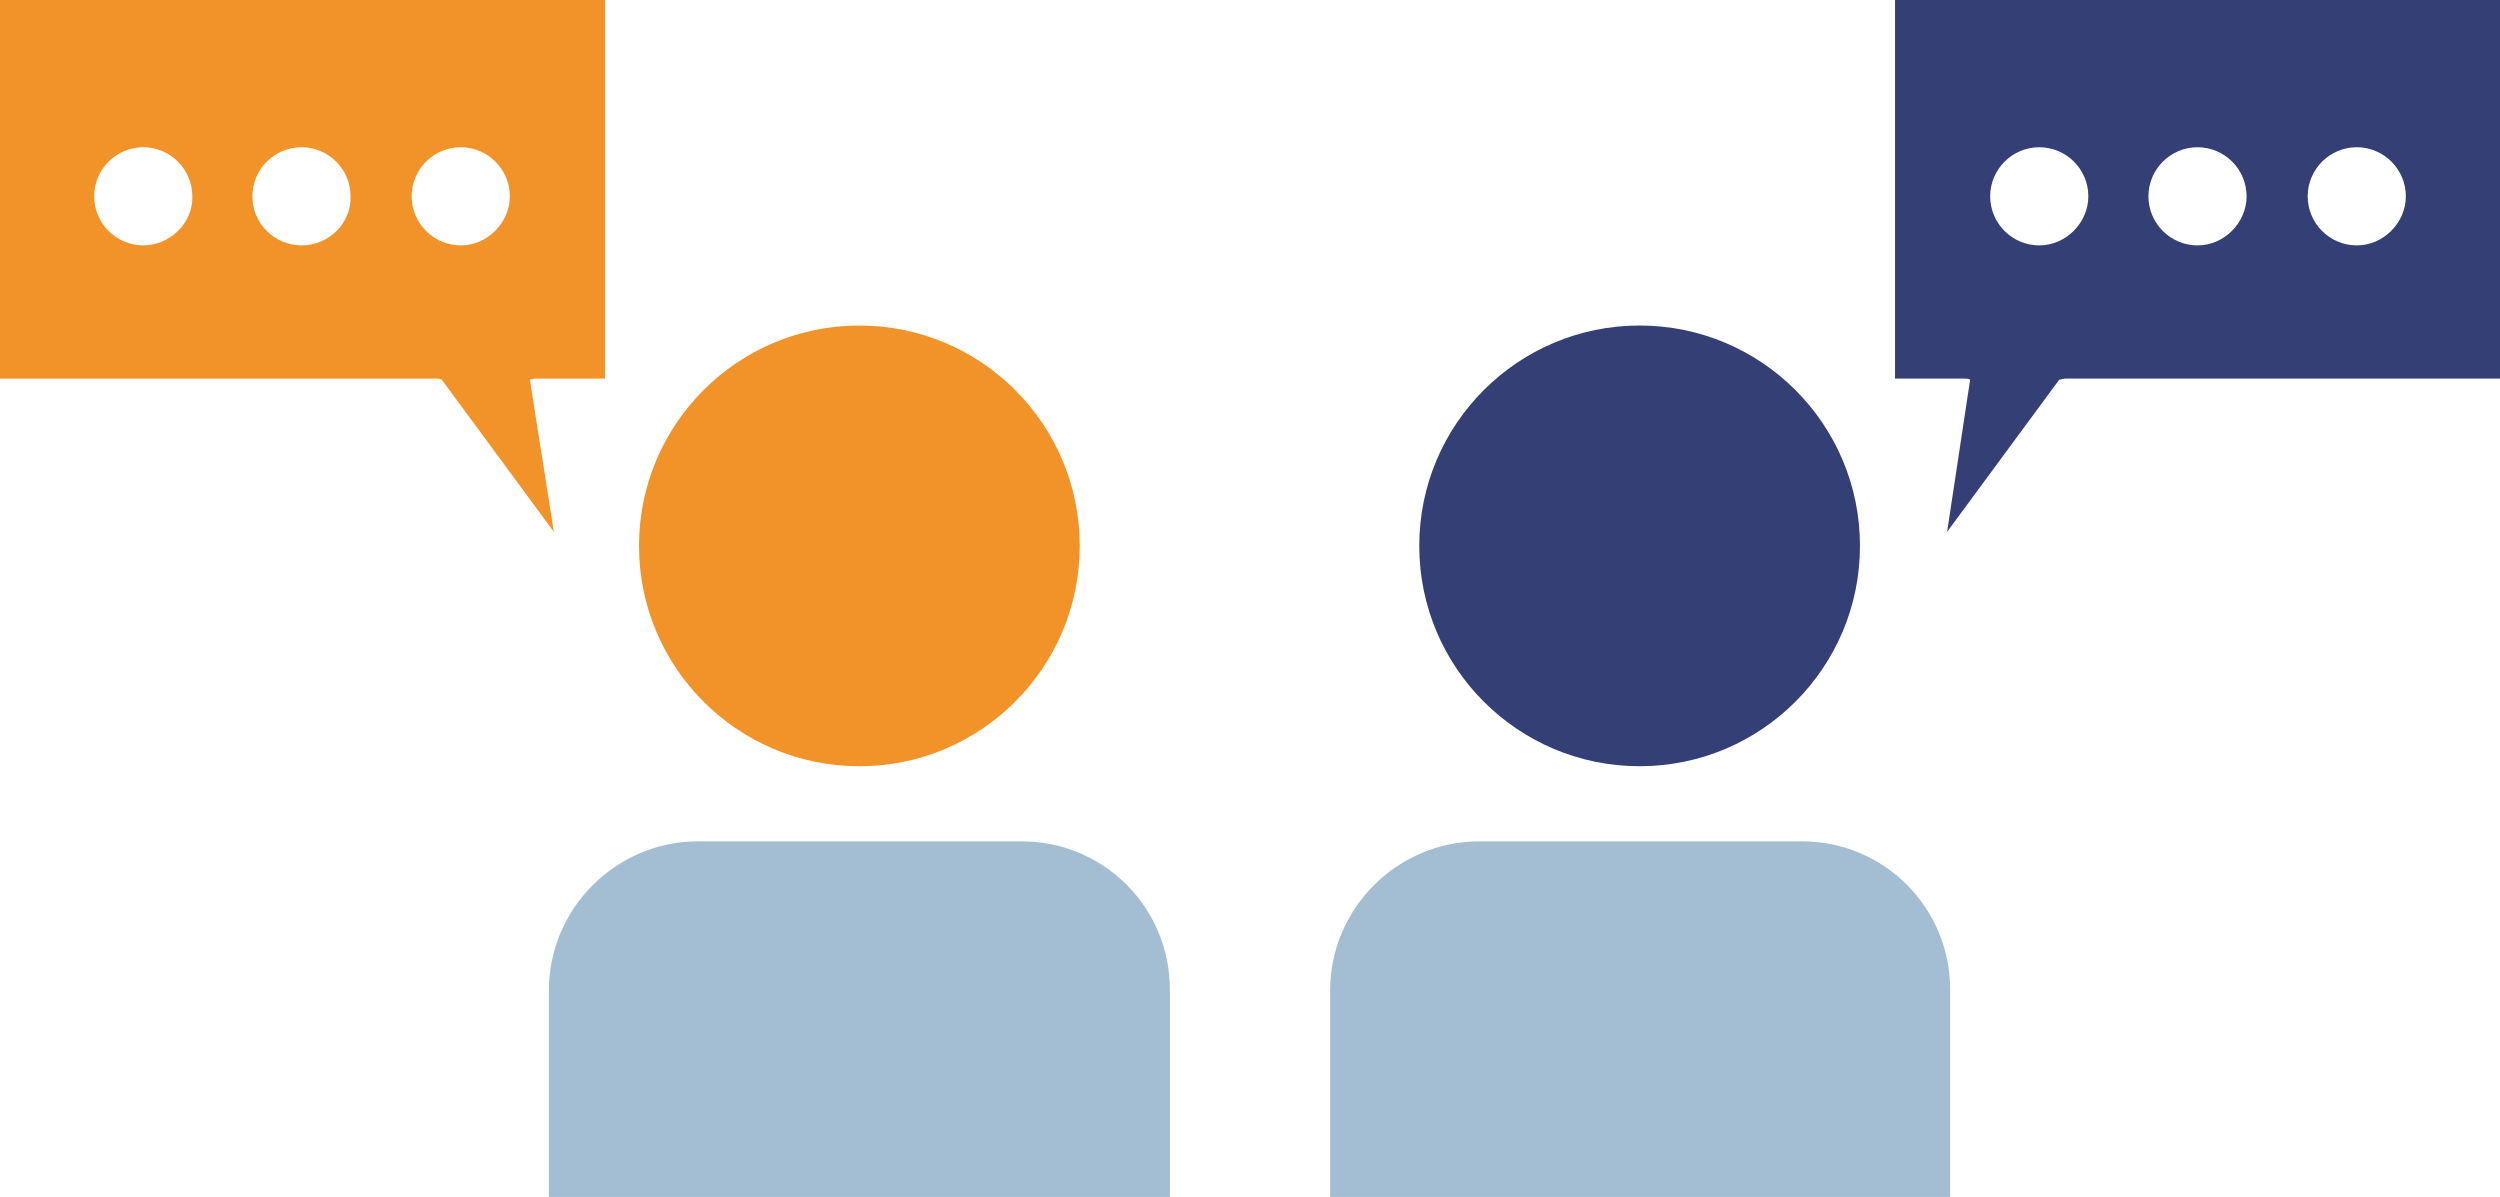 <?xml version="1.0" encoding="utf-8"?>
<!-- Generator: Adobe Illustrator 25.0.1, SVG Export Plug-In . SVG Version: 6.00 Build 0)  -->
<svg version="1.1" id="Layer_1" xmlns="http://www.w3.org/2000/svg" xmlns:xlink="http://www.w3.org/1999/xlink" x="0px" y="0px"
	 viewBox="0 0 249.6 119.5" style="enable-background:new 0 0 249.6 119.5;" xml:space="preserve">
<style type="text/css">
	.st0{fill:none;}
	.st1{fill:#F19329;}
	.st2{fill:#343F75;}
	.st3{fill:#A3BED2;}
</style>
<g>
	<circle class="st0" cx="46" cy="19.5" r="4.9"/>
	<circle class="st0" cx="203.6" cy="19.5" r="4.9"/>
	<circle class="st0" cx="30.1" cy="19.5" r="4.9"/>
	<path class="st0" d="M14.3,14.6c-2.7,0-4.9,2.2-4.9,4.9s2.2,4.9,4.9,4.9s5-2.2,4.9-4.9C19.2,16.8,17,14.6,14.3,14.6z"/>
	<circle class="st0" cx="235.3" cy="19.5" r="4.9"/>
	<circle class="st0" cx="219.4" cy="19.5" r="4.9"/>
	<path class="st1" d="M52.9,37.9c0.2,0,0.4-0.1,0.6-0.1h6.9V0H0v37.8h43.5c0.2,0,0.4,0,0.6,0.1l11.2,15.2L52.9,37.9z M14.3,24.5
		c-2.7,0-4.9-2.2-4.9-4.9s2.2-4.9,4.9-4.9s4.9,2.2,4.9,4.9C19.3,22.2,17,24.5,14.3,24.5z M30.1,24.5c-2.7,0-4.9-2.2-4.9-4.9
		s2.2-4.9,4.9-4.9s4.9,2.2,4.9,4.9C35.1,22.2,32.9,24.5,30.1,24.5z M46,24.5c-2.7,0-4.9-2.2-4.9-4.9s2.2-4.9,4.9-4.9
		s4.9,2.2,4.9,4.9C50.9,22.2,48.7,24.5,46,24.5z"/>
	<circle class="st1" cx="85.8" cy="54.5" r="22"/>
	<path class="st2" d="M189.2,0v37.8h6.9c0.2,0,0.4,0,0.6,0.1l-2.3,15.2l11.2-15.2c0.2,0,0.4-0.1,0.6-0.1h43.5V0H189.2z M203.6,24.5
		c-2.7,0-4.9-2.2-4.9-4.9s2.2-4.9,4.9-4.9s4.9,2.2,4.9,4.9C208.5,22.2,206.3,24.5,203.6,24.5z M219.4,24.5c-2.7,0-4.9-2.2-4.9-4.9
		s2.2-4.9,4.9-4.9s4.9,2.2,4.9,4.9C224.3,22.2,222.1,24.5,219.4,24.5z M235.3,24.5c-2.7,0-4.9-2.2-4.9-4.9s2.2-4.9,4.9-4.9
		s4.9,2.2,4.9,4.9C240.2,22.2,238,24.5,235.3,24.5z"/>
	<path class="st3" d="M102,84H69.7c-8.2,0-14.9,6.7-14.9,14.9v20.7h62V98.8C116.8,90.6,110.2,84,102,84z"/>
	<path class="st3" d="M179.9,84h-32.2c-8.2,0-14.9,6.7-14.9,14.9v20.7h61.9V98.8C194.7,90.6,188.1,84,179.9,84z"/>
	<circle class="st2" cx="163.7" cy="54.5" r="22"/>
</g>
</svg>

